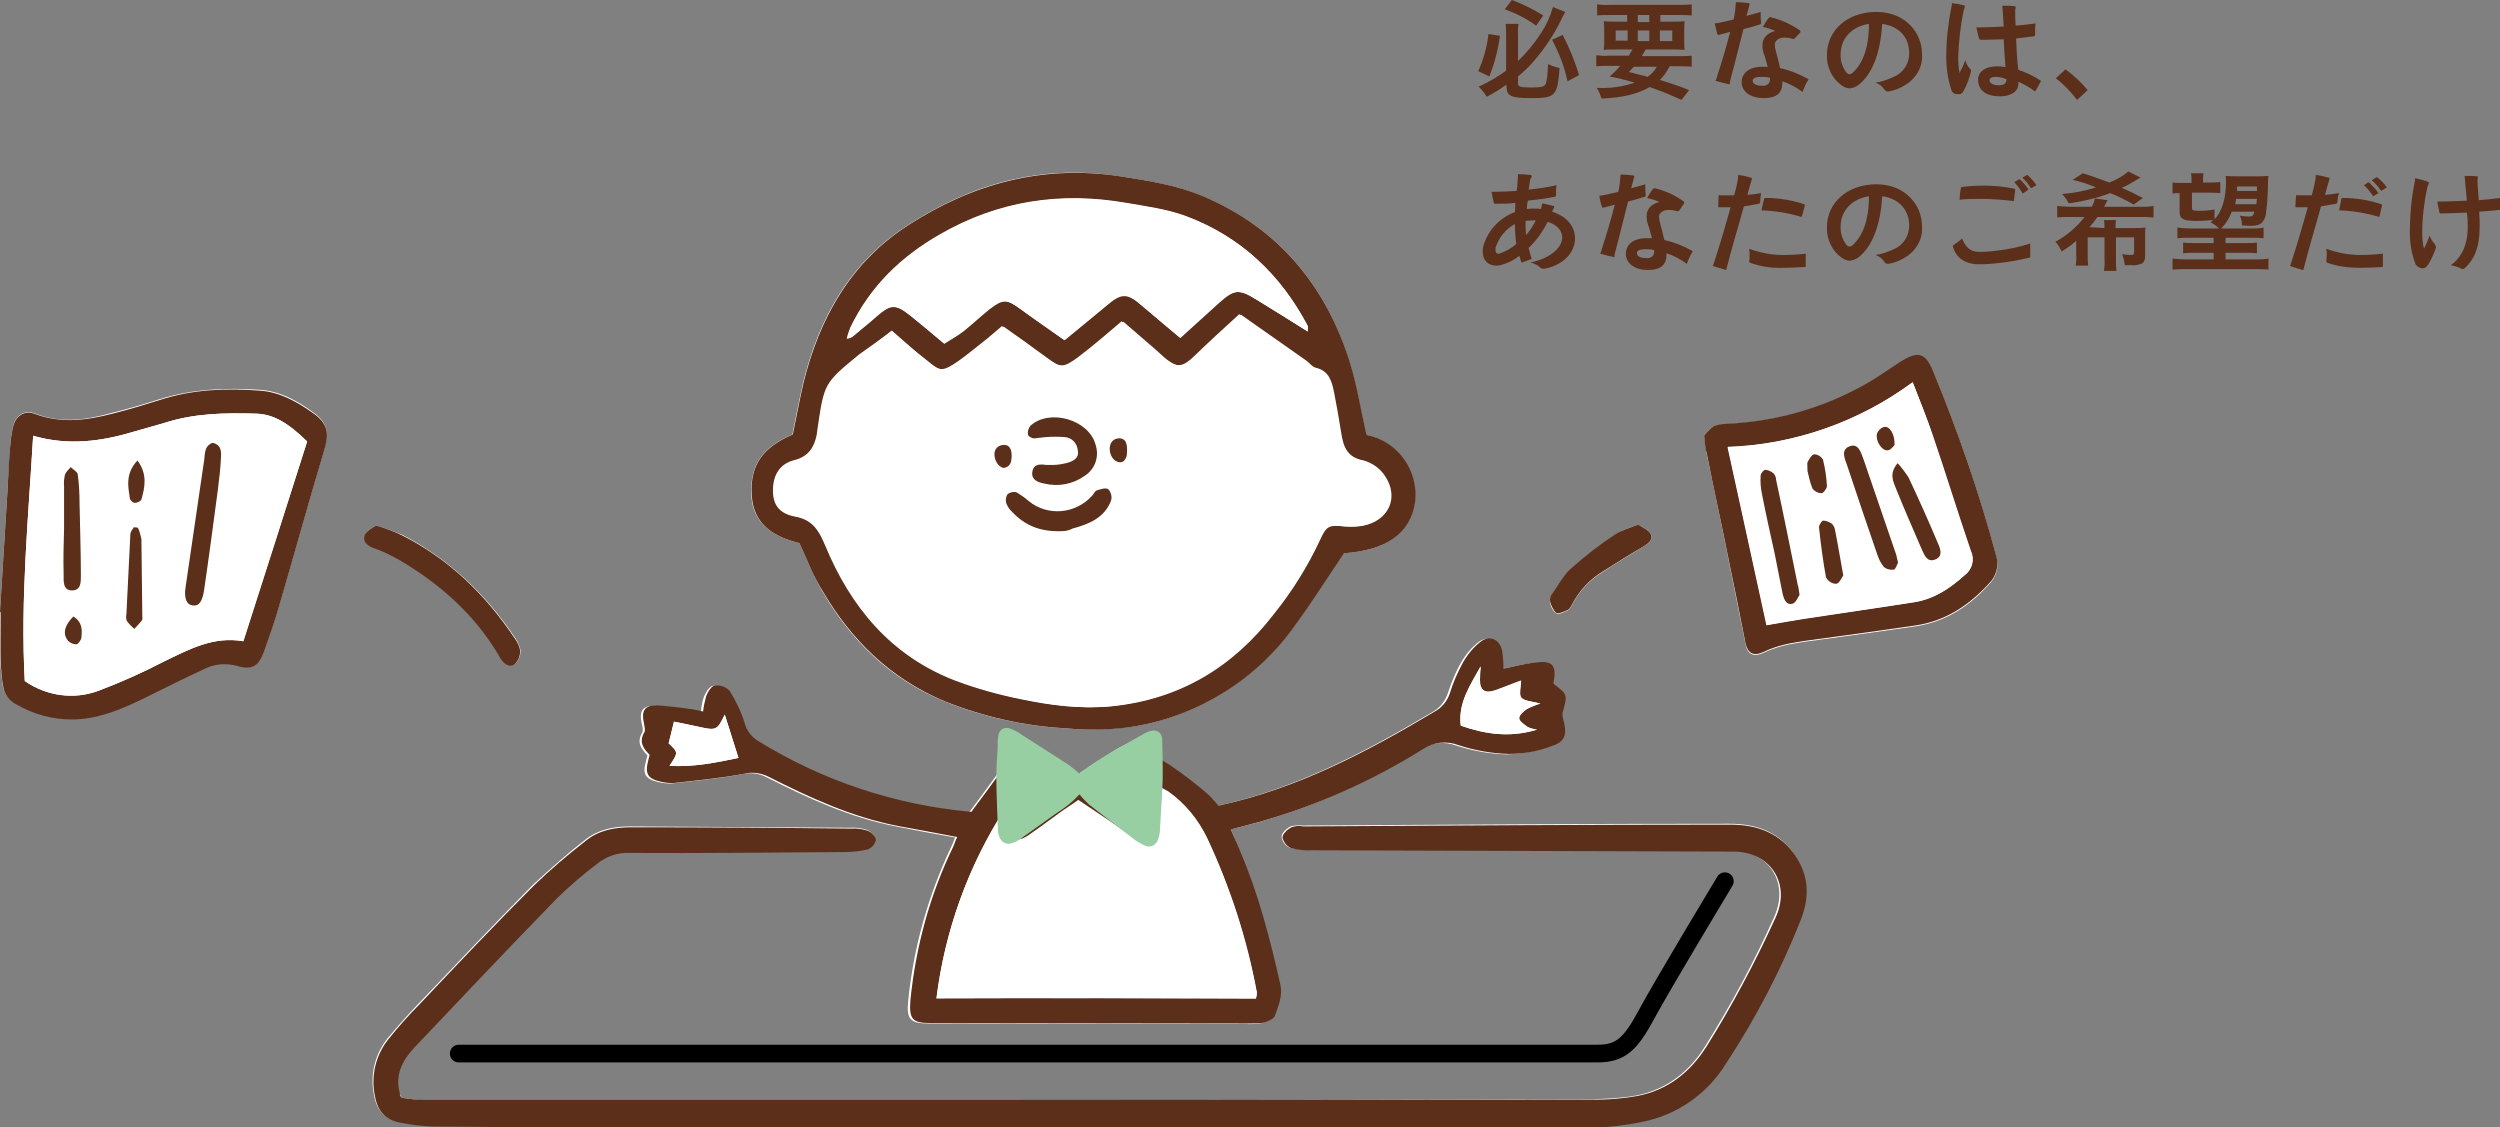 <?xml version="1.0" encoding="utf-8"?>
<!-- Generator: Adobe Illustrator 24.1.0, SVG Export Plug-In . SVG Version: 6.00 Build 0)  -->
<svg version="1.1" id="レイヤー_1" xmlns="http://www.w3.org/2000/svg" xmlns:xlink="http://www.w3.org/1999/xlink" x="0px"
	 y="0px" viewBox="0 0 565.7 255.1" style="enable-background:new 0 0 565.7 255.1;" xml:space="preserve">
<rect x="0" y="0" width="565.7" height="255.1" fill="#808080" stroke="none"/>
<style type="text/css">
	.st0{fill:#5B2F1A;}
	.st1{fill:#FFFFFF;}
	.st2{fill:none;stroke:#000000;stroke-width:4;stroke-linecap:round;stroke-linejoin:round;}
	.st3{fill:#97cea2;stroke:#97cea2;stroke-width:2;stroke-miterlimit:10;}
</style>
<g id="Layer_2">
	<g id="design">
		<path class="st0" d="M339.4,8.1c-0.4,3.1-1.2,6.2-2.4,9.2l-2.5-1.2c1.2-2.7,2-5.5,2.3-8.4L339.4,8.1z M340.8,19.2
			c-1.4,1-2.8,1.9-4.4,2.7c-0.5-0.9-1.1-1.6-1.8-2.3c2.2-1,4.3-2.2,6.2-3.6V7.9c0-0.8,0-1.6-0.1-2.5h2.9c-0.1,0.8-0.2,1.6-0.1,2.4v6
			c2-1.9,3.7-4,5.2-6.3c1.2-1.8,2.1-3.8,2.7-5.9l2.8,1.1c-0.3,0.5-0.3,0.5-1,1.9c-1.6,3.3-3.7,6.4-6.1,9.2c-1.1,1.3-2.3,2.4-3.6,3.5
			v1.7c0,0.6,0.6,0.8,2.9,0.8s3-0.2,3.3-0.7s0.5-2.1,0.6-4.6c0.8,0.4,1.7,0.7,2.6,0.9c-0.5,6.4-0.9,6.8-6.6,6.8
			c-4.4,0-5.4-0.5-5.4-2.6L340.8,19.2z M342.1,0c2.5,0.9,4.8,2.1,7.1,3.5l-1.6,2.3c-2.2-1.6-4.6-2.8-7.1-3.7L342.1,0z M353.6,7.9
			c1.5,2.9,2.8,6,3.7,9.1l-2.6,1.4c-0.7-3.3-1.9-6.4-3.5-9.4L353.6,7.9z"/>
		<path class="st0" d="M368.5,12.7c0.3-0.5,0.6-1,0.9-1.5h-3.7c-1.3,0-2.1,0-2.8,0.1C363,10.5,363,9.8,363,9V7.3
			c0-0.8,0-1.6-0.1-2.5c0.9,0.1,1.8,0.1,2.7,0.1h2.6V3.4h-4c-1.1,0-2,0-2.8,0.1V1c1,0.1,2,0.2,3,0.1h15.4c1,0,2,0,3-0.1v2.5
			c-0.8-0.1-1.6-0.1-2.8-0.1h-4.3v1.5h2.8c0.9,0,1.8,0,2.7-0.1c-0.1,0.8-0.1,1.6-0.1,2.5v1.6c0,1.2,0,1.8,0.1,2.4
			c-0.9-0.1-1.8-0.1-2.7-0.1h-6.1c-0.5,0.9-0.6,1-0.9,1.5h8.5c0.9,0,1.9,0,2.8-0.1v2.5C382,15,381.2,15,380,15h-2.2
			c-0.6,1.2-1.3,2.2-2.2,3.1c2.3,0.7,4.5,1.4,6.6,2.3l-1.7,2.2l-1.4-0.6c-1.9-0.9-3.8-1.6-5.8-2.3c-2.8,1.6-6.1,2.4-10.9,2.6
			c-0.3-0.9-0.6-1.7-1.1-2.4h0.5c2.8,0.1,5.5-0.3,8.1-1.2c-2.8-0.8-3.2-0.9-5.7-1.4c0.9-0.7,1.7-1.5,2.4-2.4h-2.6
			c-1.2,0-2,0-2.8,0.1v-2.5c0.9,0.1,1.9,0.2,2.8,0.1H368.5z M365.6,6.9v2.3h2.7V6.9L365.6,6.9z M369.8,15c-0.4,0.4-0.8,0.9-1.2,1.3
			c0.9,0.2,0.9,0.2,2.7,0.7c0.5,0.1,1,0.2,1.5,0.4c0.9-0.6,1.6-1.4,2.1-2.3H369.8z M370.6,5h2.6V3.4h-2.6V5z M370.6,9.3h2.6V6.9
			h-2.6V9.3z M375.6,9.3h2.8V6.9h-2.8V9.3z"/>
		<path class="st0" d="M395.2,3.6c1.1-0.3,2.2-0.6,3.2-0.9v0.4c0,0.6,0,1.4,0.1,2.1l0,0c0,0.2-0.1,0.3-0.2,0.3
			c-1.2,0.4-2.6,0.8-3.8,1.1c-1,3.8-1.9,7.7-2.9,11.3c-0.1,0.4-0.2,0.8-0.2,1.2c-1-0.2-2.1-0.5-3.2-0.8c0.2-0.4,0.3-0.8,0.4-1.2
			c1.1-3.3,2.1-6.8,2.9-9.9c-1,0.3-1.8,0.5-2.6,0.7h-0.1c-0.1,0-0.2-0.1-0.2-0.2c-0.2-0.8-0.4-1.6-0.6-2.4c0.3,0,0.5-0.1,0.8-0.1
			c1.1-0.2,2.2-0.5,3.5-0.8c0.3-1.3,0.4-2.6,0.5-3.9c1.1,0,1.9,0.1,2.9,0.2c0.1,0,0.2,0.1,0.2,0.2c0,0,0,0.1,0,0.1L395.2,3.6z
			 M406.2,8.6c-0.1,0.1-0.2,0.2-0.3,0.2c-0.1,0-0.1,0-0.2,0c-0.6-0.2-1.3-0.3-2-0.3c-1.3,0-2.1,0.8-2.1,1.6c0,0.4,0.1,0.9,0.2,1.3
			c0.3,1.2,0.7,2.6,1,4c2.2,0.5,4.2,1.3,6.2,2.4c0.1,0.1,0.2,0.1,0.2,0.2c0,0.1,0,0.1-0.1,0.2c-0.5,0.8-0.9,1.7-1.2,2.6
			c-1.4-1-3-1.9-4.6-2.4v0.3c0,2.4-1.3,3.5-4.2,3.5s-5-1.4-5-3.6c0-1.9,1.5-3.5,4.7-3.5c0.5,0,0.9,0,1.2,0.1
			c-0.3-1.1-0.6-2.4-0.9-3.1c-0.2-0.6-0.3-1.2-0.3-1.9c0-1.5,1-2.7,2.9-3.2c-0.9-0.4-1.8-0.7-2.8-0.9c0.3-0.5,0.8-1.4,1.3-2
			c0.1-0.1,0.2-0.2,0.3-0.2c0.1,0,0.1,0,0.2,0c2.4,0.6,4.6,1.6,6.6,3c0.1,0,0.1,0.1,0.1,0.2c0,0.1,0,0.1,0,0.2L406.2,8.6z
			 M398.5,17.4c-1.5,0-1.9,0.4-1.9,0.9c0,0.7,0.9,1.1,2.1,1.1c0.6,0.1,1.1-0.1,1.5-0.5c0.2-0.3,0.3-0.6,0.3-0.9c0-0.1,0-0.3,0-0.4
			C399.8,17.4,399.1,17.4,398.5,17.4L398.5,17.4z"/>
		<path class="st0" d="M431,19.3c-1.1,0.7-2.4,1.2-3.7,1.4c-0.1,0-0.2,0-0.2,0c-0.2,0-0.4-0.1-0.6-0.3c-0.5-0.8-1.2-1.4-2.1-1.7
			c1.4-0.2,2.8-0.7,4.1-1.3c2.2-0.9,3.6-3.1,3.5-5.5c0-3.1-1.9-5.9-6.1-6.5c-0.4,7.1-2.5,11.5-5.2,13.7c-0.6,0.5-1.3,0.8-2.1,0.9
			c-0.7,0-1.3-0.3-1.9-0.7c-2.2-1.6-3.4-4.2-3.3-6.9c0-5.5,4.6-9.7,11.2-9.7s10.3,4.8,10.3,9.4C435.2,15,433.6,17.8,431,19.3z
			 M416.5,12.2c-0.1,1.5,0.4,3,1.3,4.2c0.2,0.2,0.4,0.4,0.7,0.4c0.3,0,0.6-0.2,0.8-0.4c2.1-2,3.6-5.3,3.6-11
			C418.6,6.1,416.5,9.1,416.5,12.2L416.5,12.2z"/>
		<path class="st0" d="M444.2,20.8c-0.3,0.4-0.7,0.6-1.2,0.5h-0.3c-0.5,0-0.9-0.4-1.1-0.8c-0.8-2.4-1.2-5-1.2-7.6
			c0-3.7,0.4-7.4,1.1-11c0.1-0.4,0.2-0.8,0.2-1.2c0.9,0.1,1.8,0.3,2.7,0.5c0.1,0,0.2,0.1,0.2,0.2c0,0,0,0.1,0,0.1
			c-0.1,0.3-0.2,0.7-0.3,1c-0.7,3.5-1.1,7-1.2,10.6c0,1.1,0.1,2.3,0.3,3.4c0.5-0.9,1-1.9,1.3-2.9c0.2,0.8,0.6,1.5,1.2,2.1
			c0.1,0.1,0.1,0.2,0.1,0.3c0,0.1,0,0.2,0,0.2C445.6,17.8,445,19.4,444.2,20.8z M447.2,6.2h0.8c1.7,0,3.5-0.1,5.4-0.2
			c-0.1-1.7-0.2-3.3-0.3-4.7h0.7c0.7,0,1.4,0,2.1,0.1c0.1,0,0.2,0.1,0.2,0.2c0,0.1,0,0.1,0,0.2c-0.1,0.2-0.1,0.4-0.1,0.6v0.1
			c0,1,0,2.2,0.1,3.3c1.5-0.1,3-0.3,4.5-0.5c-0.1,0.6-0.1,1.2-0.1,1.8v0.8c0,0.2-0.1,0.2-0.2,0.3c-1.2,0.2-2.6,0.3-4.1,0.5
			c0.1,2.4,0.2,4.8,0.5,7.1c1.8,0.6,3.5,1.4,5,2.4c0.1,0,0.1,0.1,0.1,0.1c0,0.1,0,0.1,0,0.1c-0.4,0.8-0.8,1.5-1.3,2.3
			c-1.2-0.9-2.4-1.6-3.8-2.2v0.2c0.1,0.9-0.3,1.8-1.1,2.3c-0.9,0.6-1.9,0.8-3,0.8c-3,0-5-1.2-5-3.8c0-1.8,1.7-3,4.4-3
			c0.6,0,1.2,0.1,1.8,0.2c-0.2-2.3-0.3-4.2-0.4-6.3C451.8,8.9,450.4,9,449,9h-0.8c-0.2,0-0.3-0.1-0.4-0.3c0,0,0,0,0,0L447.2,6.2z
			 M451.6,17.4c-1,0-1.4,0.3-1.4,0.8c0,0.7,1,1.1,2.1,1.1c1,0,1.7-0.3,1.7-1.3v-0.1C453.2,17.6,452.5,17.4,451.6,17.4z"/>
		<path class="st0" d="M467.4,15.7c1.9,1.4,3.5,2.9,5,4.7l-2.4,2.2c-1.4-1.8-3-3.5-4.8-4.9L467.4,15.7z"/>
		<path class="st0" d="M344.4,59.4L344.4,59.4c-0.1,0-0.2-0.1-0.2-0.2c-0.1-0.3-0.3-1-0.4-1.3c-1.3,1-2.7,1.7-4.3,2.1
			c-0.3,0.1-0.7,0.1-1,0.1c-0.8,0-1.6-0.3-2.1-0.8c-0.6-0.6-0.9-1.4-0.9-2.3c0-0.6,0.1-1.2,0.3-1.8c1.1-3.3,3.7-6,7-7.2
			c0-0.7,0.1-1.3,0.1-2.1c-1.4,0.2-2.7,0.2-4.1,0.2h-0.5c-0.2,0-0.3,0-0.3-0.3c-0.2-0.8-0.3-1.5-0.5-2.4h0.5c1.8,0,3.7-0.1,5.2-0.2
			c0.1-0.8,0.2-1.5,0.2-2.1s0.1-1.1,0.1-1.7c0.9,0,1.9,0.1,2.8,0.2c0.2,0,0.3,0.1,0.3,0.3c0,0.1-0.1,0.2-0.1,0.3
			c-0.2,0.2-0.3,0.5-0.3,0.8c-0.1,0.6-0.2,1.2-0.3,1.9c2.1-0.2,4.2-0.5,6.3-1c-0.1,0.6-0.1,1.2-0.1,1.8c0,0.2,0,0.4,0,0.6v0
			c0,0.1-0.1,0.2-0.2,0.2c-1.9,0.4-4.2,0.7-6.2,0.9c-0.1,0.6-0.2,1.3-0.2,1.9c0.6-0.1,1.2-0.1,1.7-0.1c0.5,0,1,0,1.5,0.1
			c0.1-0.4,0.2-0.8,0.3-1.3c0.8,0.2,1.7,0.4,2.5,0.6c0.1,0,0.2,0.1,0.2,0.2c0,0.1-0.1,0.2-0.1,0.3c-0.1,0.2-0.3,0.5-0.4,0.8
			c3.5,1.1,5.2,3.5,5.2,6c0,3.6-3.1,6.2-6.9,6.9c-0.1,0-0.2,0-0.4,0c-0.2,0-0.4-0.1-0.5-0.2c-0.6-0.6-1.4-1-2.3-1.2
			c4.4-0.9,7.2-3.3,7.2-5.7c0-1.4-1-2.8-3.3-3.5c-1.1,2.2-2.5,4.2-4.3,5.9c0.2,0.8,0.4,1.7,0.7,2.5L344.4,59.4z M342.8,50.7
			c-2.1,1.1-3.7,3.1-4.4,5.4c0,0.2,0,0.3,0,0.5c0,0.5,0.2,0.8,0.6,0.8c0.1,0,0.2,0,0.3,0c1.4-0.5,2.7-1.2,3.8-2.2
			C342.9,53.7,342.8,52.2,342.8,50.7z M346.8,49.9c-0.5,0-1.1,0-1.6,0.1c0,1.1,0,2.2,0.1,3.2c0.9-1,1.6-2.1,2.2-3.3
			C347.3,49.9,347.1,49.8,346.8,49.9L346.8,49.9z"/>
		<path class="st0" d="M369.1,42.6c1.1-0.3,2.2-0.6,3.2-0.9v0.4c0,0.7,0,1.4,0.1,2.1v0c0,0.2-0.1,0.3-0.2,0.3
			c-1.2,0.4-2.6,0.8-3.8,1.1c-1,3.8-1.9,7.7-2.9,11.4c-0.1,0.4-0.2,0.8-0.2,1.2c-1-0.2-2.1-0.5-3.2-0.8c0.2-0.4,0.3-0.8,0.4-1.2
			c1.1-3.3,2.1-6.8,2.9-9.9c-1,0.3-1.8,0.5-2.6,0.7h-0.1c-0.1,0-0.2-0.1-0.2-0.2c-0.3-0.7-0.5-1.7-0.6-2.5c0.3,0,0.5-0.1,0.8-0.1
			c1.1-0.2,2.2-0.5,3.5-0.8c0.3-1.3,0.4-2.6,0.5-3.9c1.1,0,1.9,0.1,2.9,0.2c0.1,0,0.2,0.1,0.2,0.2c0,0,0,0.1,0,0.1L369.1,42.6z
			 M380,47.6c-0.1,0.1-0.2,0.2-0.3,0.2c-0.1,0-0.1,0-0.2,0c-0.6-0.2-1.3-0.3-2-0.3c-1.3,0-2.1,0.8-2.1,1.5c0,0.4,0.1,0.9,0.2,1.3
			c0.3,1.2,0.7,2.6,1,4c2.2,0.5,4.2,1.3,6.2,2.4c0.1,0.1,0.2,0.1,0.2,0.2c0,0.1,0,0.1-0.1,0.2c-0.5,0.8-0.9,1.7-1.2,2.6
			c-1.4-1-3-1.9-4.6-2.4v0.3c0,2.3-1.3,3.5-4.2,3.5s-5-1.4-5-3.7c0-1.9,1.5-3.5,4.7-3.5c0.5,0,0.9,0,1.2,0c-0.3-1.1-0.6-2.4-0.9-3.1
			c-0.2-0.6-0.3-1.2-0.3-1.9c0-1.5,0.9-2.7,2.9-3.2c-0.9-0.4-1.9-0.7-2.8-0.9c0.3-0.5,0.8-1.4,1.3-2c0.1-0.1,0.2-0.2,0.3-0.2
			c0.1,0,0.1,0,0.2,0c2.4,0.6,4.6,1.6,6.5,3c0.1,0,0.1,0.1,0.1,0.2c0,0.1,0,0.1,0,0.2L380,47.6z M372.3,56.4c-1.5,0-1.9,0.4-1.9,0.9
			c0,0.7,0.9,1.1,2.1,1.1c0.6,0.1,1.1-0.1,1.5-0.5c0.2-0.3,0.3-0.6,0.3-0.9c0-0.1,0-0.3,0-0.4C373.7,56.4,373,56.4,372.3,56.4
			L372.3,56.4z"/>
		<path class="st0" d="M398.3,45.7c0,0.2-0.1,0.4-0.3,0.4c-1.1,0.2-2.1,0.4-3.4,0.6c-1.2,4.4-2.8,9.6-4,14.4c-1-0.3-2-0.6-3-0.9
			c1.5-4.5,2.8-9,4-13.3c-0.8,0-1.4,0-2,0h-0.6c-0.2,0-0.2,0-0.2-0.2c0-0.8,0.1-1.7,0.1-2.6c0.2,0.1,0.5,0.1,0.7,0.1h0.8
			c0.6,0,1.3,0,2,0c0.3-1.1,0.6-2.2,0.8-3.4c0.1-0.4,0.1-0.8,0.1-1.2c1,0.1,1.9,0.3,2.9,0.6c0.2,0,0.2,0.1,0.2,0.2
			c0,0.1,0,0.1,0,0.2c-0.4,1.3-0.7,2.3-1,3.5c1.1-0.1,2-0.2,3.1-0.4C398.4,44.3,398.3,45,398.3,45.7z M403.6,60.6h-0.2
			c-2.5,0.1-5-0.3-7.3-1.1c-0.2-0.1-0.3-0.2-0.3-0.4c0.1-0.4,0.1-0.9,0.1-1.3c0-0.5,0-1-0.1-1.5c2.5,0.9,5.1,1.4,7.7,1.4
			c1.7,0,3.4-0.1,5.1-0.3c0,0.5,0,0.9,0,1.4s0,1.1,0,1.6C407,60.5,405.3,60.6,403.6,60.6z M407.7,49.1c-3-0.9-6-1.4-9.1-1.5
			c0.2-0.9,0.3-1.7,0.6-2.6c0-0.2,0.1-0.2,0.3-0.2h0.2c2.9,0,5.8,0.5,8.5,1.4c0.1,0,0.2,0.1,0.2,0.2s0,0.1,0,0.1L407.7,49.1z"/>
		<path class="st0" d="M431,58.3c-1.1,0.7-2.4,1.2-3.7,1.4c-0.1,0-0.2,0-0.2,0c-0.2,0-0.4-0.1-0.6-0.3c-0.5-0.8-1.2-1.4-2.1-1.7
			c1.4-0.2,2.8-0.7,4.1-1.3c2.2-0.9,3.6-3.1,3.5-5.5c0-3-1.9-5.9-6.1-6.5c-0.4,7.1-2.5,11.5-5.2,13.7c-0.6,0.5-1.3,0.8-2.1,0.9
			c-0.7,0-1.3-0.3-1.9-0.7c-2.2-1.6-3.4-4.2-3.3-6.9c0-5.5,4.6-9.7,11.2-9.7s10.3,4.8,10.3,9.4C435.2,54,433.6,56.8,431,58.3z
			 M416.5,51.2c-0.1,1.5,0.4,3,1.3,4.2c0.2,0.2,0.4,0.4,0.7,0.4c0.3,0,0.6-0.2,0.8-0.4c2.1-2,3.6-5.3,3.6-11
			C418.6,45.1,416.5,48.1,416.5,51.2L416.5,51.2z"/>
		<path class="st0" d="M444,54c0.9,2.3,2.2,3,3.9,3c1.4,0,2.7-0.1,4.1-0.3c2.5-0.3,5-0.8,7.4-1.6c0,0.5,0,1,0,1.5s0,1,0,1.5
			c0,0.1,0,0.2-0.2,0.2c-2.2,0.5-4.5,1-6.8,1.2c-1.6,0.2-3.1,0.3-4.7,0.3c-2.9,0-5.1-1.4-5.8-4c0,0,0-0.1,0-0.1
			c0-0.1,0.1-0.2,0.1-0.2L444,54z M455.7,45.5c-2.6-0.3-5.1-0.5-7.7-0.5c-1.5,0-3.1,0-4.6,0.2c0.1-0.9,0.1-1.8,0.3-2.6
			c0-0.2,0.1-0.2,0.3-0.3c1.6-0.2,3.2-0.3,4.8-0.3c2.3,0,4.7,0.2,7,0.7c0.1,0,0.2,0.1,0.2,0.3C455.9,43.7,455.8,44.7,455.7,45.5
			L455.7,45.5z M457.7,43.8c-0.5-0.9-1.2-1.8-1.9-2.6l1-0.6c0.1,0,0.1,0,0.2,0c0.1,0,0.2,0.1,0.2,0.1c0.7,0.7,1.3,1.4,1.8,2.2
			L457.7,43.8z M459.6,42.6c-0.6-0.9-1.2-1.7-2-2.4l0.9-0.5c0.1-0.1,0.2-0.1,0.2-0.1c0.1,0,0.2,0,0.2,0.1c0.7,0.7,1.4,1.4,1.9,2.2
			L459.6,42.6z"/>
		<path class="st0" d="M476.2,51.6c0-0.6,0-1.2-0.1-1.8h2.7c-0.1,0.6-0.1,1.2-0.1,1.8h4.5c0.8,0,1.5,0,2.3-0.1
			c-0.1,0.6-0.1,1.3-0.1,1.9v4.3c0,1.1-0.2,1.7-0.9,2c-0.7,0.2-1.4,0.4-2.1,0.3c-0.5,0-1.1,0-1.6,0c-0.1-0.8-0.3-1.7-0.6-2.5
			c0.6,0.1,1.2,0.2,1.9,0.2c0.6,0,0.8-0.1,0.8-0.6v-3.4h-4.1v5c0,0.9,0,1.7,0.1,2.6h-2.8c0.1-0.9,0.2-1.7,0.1-2.6v-5h-3.8v3.9
			c0,0.8,0,1.7,0.1,2.5h-2.8c0.1-0.8,0.2-1.7,0.1-2.5v-3.1c-1,0.9-2.1,1.7-3.3,2.4c-0.4-0.8-0.8-1.6-1.4-2.2
			c2.6-1.4,4.8-3.3,6.6-5.6h-3.1c-1,0-2.1,0-3.1,0.1v-2.6c1,0.1,2.1,0.2,3.1,0.2h4.7c0.4-0.6,0.6-1.3,0.7-1.9l2.9,0.4
			c-0.1,0.2-0.2,0.4-0.5,0.9c-0.1,0.3-0.1,0.3-0.3,0.6h8.2c1,0,2,0,3-0.2v2.6c-1-0.1-2-0.1-3-0.1h-9.7c-0.6,0.9-1,1.4-1.8,2.3
			L476.2,51.6z M482.8,46.3c-1.7-1-3.5-1.9-5.3-2.6c-3,1.1-6.2,1.9-9.4,2.3c-0.4-0.8-0.9-1.5-1.5-2.1c2.6-0.2,5.2-0.7,7.7-1.5
			c-1.7-0.7-3.5-1.3-5.3-1.7l2.3-1.5c1.6,0.5,2.5,0.8,6,2.1c1.6-0.6,3-1.4,4.3-2.5l2.8,1.4c-0.4,0.2-0.7,0.3-1.1,0.6
			c-0.8,0.5-2.2,1.3-3.2,1.7c1.6,0.7,2.3,1,4.8,2.3L482.8,46.3z"/>
		<path class="st0" d="M501.1,49.6c1.7-1.7,2.6-4.8,2.6-8.4c0-0.4,0-1-0.1-1.4c0.9,0.1,1.8,0.1,2.7,0.1h4.3c0.9,0,1.8,0,2.7-0.1
			c-0.1,0.6-0.1,1.2-0.1,1.8c0,1.9-0.2,5-0.4,6.1c0,1-0.3,1.9-1,2.7c-0.5,0.5-1.3,0.7-2.7,0.7c-0.3,0-0.6,0-1.8-0.1
			c0-0.8-0.1-1.5-0.5-2.2c0.7,0.1,1.3,0.2,2,0.2c0.9,0,1.1-0.2,1.3-1.1h-5.1c-0.5,1.4-1.3,2.7-2.4,3.8h6.9c0.9,0,1.8,0,2.7-0.2v2.4
			c-0.9-0.1-1.8-0.1-2.7-0.1h-5.9V55h4.7c0.8,0,1.6,0,2.4-0.1v2.4c-0.8-0.1-1.6-0.1-2.4-0.1h-4.7v1.5h7c0.9,0,1.8,0,2.7-0.2V61
			c-0.8-0.1-2-0.1-3-0.1h-15.7c-1,0-2,0-3,0.1v-2.5c0.9,0.1,1.8,0.2,2.7,0.2h6.6v-1.5h-4.4c-0.8,0-1.7,0-2.5,0.1v-2.4
			c0.8,0.1,1.6,0.1,2.5,0.1h4.4v-1.2h-5.5c-0.9,0-1.8,0-2.7,0.1v-2.4c0.9,0.1,1.8,0.2,2.7,0.2h6.7c-0.5-0.6-1.2-1-1.9-1.4
			c0.3-0.2,0.4-0.3,0.6-0.5c-1.4,0.1-2.6,0.2-3.6,0.2c-3.1,0-4-0.4-4-2v-4.3c-0.5,0-1.1,0-1.6,0.1v-2.5c0.8,0.1,1.5,0.1,2.3,0.1h2
			V41c0-0.6,0-1.2-0.1-1.8h2.8c-0.1,0.6-0.1,1.2-0.1,1.7v0.4h1.6c0.8,0,1.5,0,2.3-0.1v2.5c-0.8-0.1-1.5-0.1-2.3-0.1H496V47
			c0,0.6,0.2,0.7,1.8,0.7c1.1,0,2.2-0.1,3.3-0.3L501.1,49.6z M506,45c-0.1,0.5-0.1,0.7-0.2,1.2h4.8c0-0.5,0-0.5,0.1-1.2H506z
			 M510.7,42.2h-4.5c0,0.5,0,0.7,0,1h4.5L510.7,42.2z"/>
		<path class="st0" d="M528.9,45.7c0,0.2-0.1,0.4-0.3,0.4c-1.1,0.2-2.2,0.4-3.4,0.6c-1.2,4.4-2.8,9.6-4,14.4c-1-0.2-2-0.6-3-0.9
			c1.5-4.5,2.8-9,4-13.3c-0.8,0-1.4,0-2,0h-0.6c-0.2,0-0.2,0-0.2-0.2c0-0.8,0.1-1.7,0.2-2.6c0.2,0.1,0.5,0.1,0.7,0.1h0.8
			c0.7,0,1.3,0,2,0c0.3-1.1,0.6-2.2,0.8-3.4c0.1-0.4,0.1-0.8,0.1-1.2c1,0.1,1.9,0.3,2.9,0.6c0.2,0,0.2,0.1,0.2,0.2
			c0,0.1,0,0.1,0,0.2c-0.4,1.3-0.7,2.3-1,3.5c1.1-0.1,2-0.2,3.2-0.4C529,44.3,529,45,528.9,45.7z M534.3,60.6H534
			c-2.5,0-4.9-0.3-7.3-1.1c-0.2-0.1-0.3-0.2-0.3-0.4c0-0.4,0.1-0.9,0.1-1.3c0-0.5,0-1-0.1-1.5c2.5,0.9,5.1,1.4,7.7,1.4
			c1.7,0,3.4-0.1,5.1-0.3c0,0.5,0,0.9,0,1.4s0,1.1,0,1.6C537.6,60.5,535.9,60.6,534.3,60.6z M538.4,49.1c-3-0.9-6-1.4-9.1-1.5
			c0.2-0.9,0.3-1.7,0.5-2.6c0-0.2,0.1-0.2,0.3-0.2h0.2c2.9,0,5.8,0.5,8.5,1.4c0.1,0,0.2,0.1,0.2,0.2c0,0,0,0.1,0,0.1L538.4,49.1z
			 M537,44.4c-0.6-0.9-1.3-1.8-2.1-2.5l0.9-0.6c0.1,0,0.1,0,0.2,0c0.1,0,0.2,0,0.2,0.1c0.7,0.7,1.4,1.4,2,2.3L537,44.4z M538.8,43.2
			c-0.6-0.9-1.3-1.7-2.1-2.4l0.9-0.6c0.1-0.1,0.1-0.1,0.2-0.1c0.1,0,0.2,0,0.2,0.1c0.8,0.6,1.5,1.4,2.1,2.2L538.8,43.2z"/>
		<path class="st0" d="M549.5,59.8c-0.5,0.7-0.8,0.9-1.2,0.9c-0.1,0-0.2,0-0.3,0c-0.6-0.1-1.1-0.4-1.4-0.9c-0.9-2.3-1.3-4.7-1.3-7.2
			c0-3.6,0.3-7.3,1-10.9c0.1-0.5,0.2-0.9,0.2-1.4c0.8,0.2,2,0.5,2.8,0.8c0.2,0.1,0.3,0.2,0.3,0.2c0,0.1,0,0.1,0,0.2
			c-0.2,0.4-0.3,0.7-0.4,1.1c-0.7,3.3-1.1,6.8-1.1,10.2c0,1.2,0.1,2.3,0.4,3.5c0.5-1,0.9-2,1.3-3c0.2,0.7,0.6,1.3,1.1,1.9
			c0.1,0.2,0.2,0.3,0.3,0.6c0,0.1,0,0.2,0,0.3C550.8,57.3,550.2,58.6,549.5,59.8z M551.5,45.6c0.3,0,0.6,0,0.8,0
			c1.9,0,3.8-0.1,5.9-0.2c-0.2-1.8-0.3-3.8-0.5-5.6c0.8,0,2,0,2.8,0.1c0.1,0,0.2,0,0.2,0.2l0,0c0,0.2-0.1,0.4-0.1,0.6
			c0,1.2,0.2,2.9,0.3,4.6c1.5-0.1,3.2-0.3,4.8-0.5c0,0.6,0,1.2,0,1.7c0,0.3,0,0.7,0,1c-1.2,0.1-3.1,0.3-4.7,0.4
			c0.1,1.5,0.1,2.6,0.1,3.4c0,4.8-1.3,7.5-3.4,9.4c-0.1,0.1-0.3,0.2-0.4,0.2c-0.1,0-0.2,0-0.3-0.1c-0.8-0.4-1.6-0.6-2.4-0.8
			c2.4-1.8,3.8-4.5,3.8-8.7c0-0.8,0-2.1-0.2-3.2c-2,0.1-4.1,0.2-5.9,0.2h-0.1c-0.1,0-0.2-0.1-0.2-0.2L551.5,45.6z"/>
		<path class="st1" d="M90.9,248.4c-0.2-0.4-0.4-0.7-0.6-1.1c-1.2-4.2,0.5-7.6,3.3-10.5c10.8-11.3,21.5-22.6,32.3-33.8
			c2.9-2.8,5.9-5.4,9.1-7.8c2-1.6,4.5-2.5,7.1-2.4c16.2,0.1,32.5-0.1,48.7-0.2c1.8,0,3.6-0.2,5.4-0.6c0.9-0.3,1.6-1.1,1.8-2.1
			c0-0.7-1-1.8-1.8-2.1c-1.2-0.4-2.5-0.6-3.8-0.5c-16.6-0.1-33.3-0.2-49.9-0.3c-3.7,0-7.2,0.7-10.2,3.1c-4.1,3.2-7.9,6.6-11.7,10.1
			c-8.8,8.9-17.4,18-26,27c-2.3,2.4-4.5,4.9-6.7,7.5c-3.1,3.7-4.3,8.7-3.2,13.4c0.6,3.2,2.4,5.1,5.5,5.7c2.4,0.5,4.8,0.8,7.3,0.9
			c10.9,0.2,21.9,0.2,32.9,0.2c76.7,0,153.4,0,230.1,0c3.6-0.1,7.2-0.5,10.7-1.2c8-1.5,14.9-6.3,19.2-13.3
			c6.7-10.3,12.4-21.2,16.9-32.5c1.9-4.8,1.8-9.5-1-14.1c-3.5-5.6-8.9-7.4-14.9-7.4c-32.2,0-64.5,0.2-96.7,0.4
			c-0.9-0.1-1.8,0-2.7,0.2c-0.9,0.5-2,1.5-2,2.3c0.1,1.1,0.8,2,1.8,2.5c1.5,0.4,3,0.5,4.6,0.4c31.8,0.1,63.7,0.2,95.5,0.3
			c8.4,0,13,7.2,9.6,14.9c-4.5,10.1-9.8,20-15.7,29.4c-3.6,5.8-8.8,9.8-15.6,11.1c-3.4,0.6-6.9,0.8-10.4,0.8
			C272.1,249,184.2,249,96.2,249C94.4,248.9,92.7,248.7,90.9,248.4z"/>
		<path class="st1" d="M180.9,122.9c1.8,3.9,3.2,7.4,5,10.6c6.6,11.4,15.4,20.1,27.8,25.2c8.7,3.5,18,5.6,27.4,6.1
			c5.1,0.5,10.3,0.3,15.4-0.4c14.8-2.5,28-10.8,36.6-23.1c3.8-5.2,7.2-10.6,10.9-16.1c9.7-0.7,15-4.4,16.1-11.5
			c0.9-7.2-3.9-13.8-11-15.3c-1.3-5.7-2.1-11-3.7-16.2c-5.3-17.6-16.1-30.6-33.3-37.8c-6-2.5-12.3-3.5-18.7-4.5
			c-17.6-2.8-33.5,1.6-48.2,11.2c-12.9,8.4-19.9,20.9-23.5,35.6c-0.9,3.9-1.6,7.8-2.4,11.6c-6.9,3-9.6,7-9.3,13.7
			C170.4,118.9,175.3,121.5,180.9,122.9z"/>
		<path class="st1" d="M278.5,187.7c2.2-0.6,4.2-1.1,6.1-1.6c13-3.7,25.5-9.3,36.9-16.5c2.3-1.6,5.3-1.9,8-0.9
			c3.7,1.2,7.5,1.9,11.4,2c3.3-0.1,6.6-0.7,9.8-1.8c3-1,3.5-2.6,2.6-5.8c-0.2-0.6-0.3-1.2-0.2-1.8c1.2-4,1.2-4-2.1-6.5
			c0.7-4.2-0.1-5.3-4.2-4.8c-2.3,0.3-4.6,0.9-7.1,1.4c0-1.4-0.1-2.7-0.3-4.1c-0.6-2.6-2.9-3.6-5-1.9c-1.6,1.3-2.9,2.9-3.9,4.7
			c-1.2,2.1-2.1,4.4-2.9,6.8c-0.6,1.8-1.9,3.4-3.6,4.3c-15.3,9.1-31,17.4-48.8,21.2c-0.7-1-1.6-1.9-2.5-2.7
			c-2.7-2.3-5.6-4.5-8.5-6.5c-1.5-1-2.9-1.6-3.5-3.6c-0.6-2.4-2.2-2.9-4.6-1.8c-1.8,0.8-3.5,1.7-5.1,2.8c-2.4,1.5-4.7,3.1-7.1,4.6
			c-3.2-1.7-6.1-3.3-9.1-4.8c-1.2-0.7-2.5-1.2-3.9-1.6c-2.4-0.6-3.5,0.4-4,2.9c0,0.9-0.2,1.8-0.6,2.6c-2.3,3.2-4.7,6.4-7,9.5
			c-17.1-1.5-33.6-7-48.2-16c-1.5-0.9-2.6-2.4-3.1-4.1c-0.8-2.6-2-5-3.4-7.3c-0.8-0.9-2.1-1.4-3.3-1.2c-0.8,0.1-1.6,1.5-2,2.4
			c-0.4,1.1-0.6,2.3-0.7,3.5c-0.9-0.2-1.7-0.4-2.4-0.5c-2.7-0.4-5.4-0.7-8.1-0.9c-2.8,0-3.5,1.3-2.9,4c0.2,0.7,0.4,1.6,0.1,2.1
			c-1.3,2.2-0.2,3.7,1.2,5.1c-0.1,0.4-0.2,0.8-0.3,1.2c-0.9,3.1-0.2,4.2,2.9,4.9c0.9,0.2,1.8,0.3,2.7,0.3c5.4-0.6,10.8-1.1,16-2.1
			c1.9-0.5,4-0.2,5.7,0.7c9.3,4.7,18.8,9.1,29.2,11.1c4.4,0.9,8.8,1.7,13.4,2.5c-0.3,0.9-0.6,1.6-0.9,2.2c-5.2,11-8.5,22.7-9.7,34.8
			c-0.4,4.1,0.4,5.1,4.6,5.1l71.6,0.1c1.3,0.1,2.6,0,3.9-0.2c0.9-0.2,2.2-0.8,2.4-1.6c0.8-2.2,1.8-4.4,1.2-7.1
			c-2.3-10.2-4.9-20.3-9-29.9C280,191.1,279.3,189.5,278.5,187.7z"/>
		<path class="st1" d="M0,138.4h0.1c0,4,0,8,0,12c0.1,1.5,0.3,3.1,0.5,4.6c0.2,1.8,1.4,3.4,3.1,4.2c3.8,2.2,8.1,3.4,12.5,3.4
			c5.8,0,10.8-2,15.8-4.5c4.7-2.3,9.5-4.7,14.2-6.9c2.3-1.2,5-1.4,7.5-0.7c3.4,1,4.9,0.1,6.1-3.4s2.4-6.8,3.4-10.3
			c3.4-11.6,6.6-23.3,10.1-34.9c1.1-3.6,1.1-6-2.3-8.5c-3.8-2.8-7.7-4.9-12.2-5.2c-7.6-0.5-15.2-0.2-22.6,2.1
			c-3.5,1.1-7.1,2.2-10.8,3.1C19.7,95,13.9,95.9,8,93.6c-2.5-1-4.5,0.4-5.1,3.1c-0.3,1.4-0.5,2.8-0.6,4.2c-0.2,3.3-0.4,6.7-0.6,10
			C1.1,120.2,0.6,129.3,0,138.4z"/>
		<path class="st1" d="M385.6,98.6c0.3,1.9,0.4,3,0.6,4.2c1.7,8.1,3.4,16.1,5,24.2c1.3,6.3,2.5,12.6,3.8,18.9
			c0.4,2.1,1.8,2.9,4.1,1.8c3.9-1.9,8.1-2.3,12.3-2.9c7.4-1,14.8-2,22.2-3.1c6.6-1,12-4.5,16.4-9.4c1.7-1.6,2.4-4,1.7-6.3
			c-3.8-14.2-8.5-28.1-14.2-41.6c-1.8-4.5-3.5-4.8-7.7-2.2c-2.6,1.7-5.1,3.5-7.8,5c-9.6,5.3-20.3,8.3-31.3,8.8c-1,0-2.1,0.2-3,0.6
			C386.9,97.1,386.2,97.8,385.6,98.6z"/>
		<path class="st1" d="M85.1,118.9c-0.8,0.6-1.9,1-2.4,1.9c-0.7,1.4,0.3,2.4,1.6,3c2.1,0.9,4.2,1.9,6.3,2.9
			c9,5.4,16.8,12.2,22.3,21.4c0.2,0.5,0.5,0.9,0.8,1.3c0.8,0.9,2,1.6,3,0.7c0.7-0.8,1.1-1.8,1.1-2.9c-0.2-1-0.6-2-1.2-2.8
			c-6.6-9.9-15-17.9-25.6-23.4C89,120.2,87.1,119.5,85.1,118.9z"/>
		<path class="st1" d="M370.7,118.7c-2,0.8-3.8,1.3-5.2,2.3c-3.5,2.4-6.8,5-10,7.7c-1.7,1.5-2.8,3.6-4.1,5.5
			c-0.4,0.5-0.7,1.1-0.7,1.8c0.1,1.1,0.6,2.1,1.4,2.8c0.5,0.4,1.8-0.3,2.7-0.7c0.4-0.2,0.7-0.8,0.9-1.2c1.6-3.1,4-5.7,7-7.5
			c3-2,6.1-3.8,9.1-5.7c1.2-0.7,2.4-1.5,1.7-2.9C373,119.9,371.7,119.4,370.7,118.7z"/>
		<path class="st0" d="M90.9,248.4c1.8,0.3,3.6,0.5,5.4,0.5c87.9,0,175.9,0,263.8-0.1c3.5,0.1,7-0.2,10.4-0.8
			c6.8-1.3,11.9-5.3,15.6-11.1c5.9-9.4,11.1-19.2,15.7-29.3c3.5-7.7-1.2-14.9-9.6-14.9c-31.8-0.1-63.7-0.2-95.5-0.3
			c-1.6,0.1-3.1-0.1-4.6-0.5c-1-0.5-1.7-1.4-1.9-2.4c0-0.8,1.1-1.8,2-2.3c0.9-0.3,1.8-0.4,2.7-0.2c32.2-0.2,64.5-0.4,96.7-0.4
			c6,0,11.4,1.9,14.9,7.4c2.9,4.6,2.9,9.2,1,14.1c-4.5,11.4-10.2,22.3-16.9,32.5c-4.2,6.9-11.2,11.8-19.2,13.3
			c-3.5,0.7-7.1,1.2-10.7,1.2c-76.7,0-153.4,0-230.1,0c-11,0-21.9-0.1-32.9-0.2c-2.4-0.1-4.9-0.4-7.3-0.9c-3.1-0.6-4.9-2.5-5.5-5.7
			c-1.1-4.7,0.1-9.7,3.2-13.4c2.1-2.6,4.3-5.1,6.7-7.5c8.6-9.1,17.2-18.2,26-27c3.7-3.6,7.6-6.9,11.7-10.1c2.9-2.4,6.5-3.1,10.2-3.1
			c16.6,0,33.3,0.1,49.9,0.3c1.3-0.1,2.6,0.1,3.8,0.5c0.8,0.3,1.8,1.4,1.8,2.1c-0.2,0.9-0.9,1.7-1.8,2.1c-1.8,0.4-3.5,0.6-5.4,0.6
			c-16.2,0.1-32.5,0.3-48.7,0.2c-2.6-0.1-5.1,0.8-7.1,2.4c-3.2,2.4-6.2,5-9.1,7.8c-10.9,11.2-21.6,22.5-32.3,33.8
			c-2.8,3-4.5,6.3-3.3,10.5C90.4,247.7,90.6,248.1,90.9,248.4z"/>
		<path class="st0" d="M180.9,122.9c-5.6-1.4-10.4-4-10.8-10.9c-0.4-6.7,2.4-10.7,9.3-13.7c0.8-3.8,1.5-7.7,2.4-11.6
			c3.6-14.6,10.6-27.2,23.5-35.6c14.6-9.5,30.6-13.9,48.2-11.2c6.4,1,12.8,2,18.7,4.5c17.1,7.2,27.9,20.3,33.3,37.8
			c1.6,5.2,2.4,10.5,3.7,16.2c7.1,1.4,11.9,8.1,11,15.3c-1.1,7.1-6.5,10.8-16.1,11.5c-3.7,5.5-7.1,10.9-10.9,16.1
			c-8.6,12.3-21.8,20.6-36.6,23.1c-5.1,0.8-10.3,0.9-15.4,0.4c-9.4-0.5-18.6-2.6-27.4-6.1c-12.4-5.2-21.2-13.9-27.8-25.2
			C184,130.3,182.7,126.8,180.9,122.9z M201.8,74.9c-2.4,1.8-4.8,3.5-6.9,5.3c-7.9,6.5-7.9,6.5-9.4,16.7c-0.1,0.5-0.1,1-0.2,1.5
			c-0.5,2.9-1.8,4.9-5,5.7c-3.4,0.9-4.9,3.3-4.9,6.9c0,3.1,1.3,5.2,5,5.9c3.9,0.8,5.4,3.2,6.8,6.5c5.8,14,14.8,25.1,29.4,30.6
			c4.8,1.8,9.8,3.2,14.8,4.2c6.7,1.4,13.5,2.3,20.4,1.6c15.2-1.6,27.2-8.8,36.5-20.9c4.1-5.1,7.6-10.7,10.4-16.7
			c1.5-3.3,2-3.4,5.7-3.1c1.3,0.1,2.6,0.1,3.9-0.1c5.9-1.1,8.4-6.4,5.1-11.3c-1.1-1.7-2.8-2.9-4.8-3.5c-3.8-0.7-4.6-3.1-5.1-6.2
			s-1-6.1-1.6-9.1c-0.5-2.5-1.1-5-4.2-5.7c-0.8-0.2-1.4-1.1-2.1-1.6l-14.8-10.4c-3.5,3.3-7,6.4-10.3,9.6c-2.4,2.3-3.7,2.6-6.4,0.6
			c-0.9-0.7-1.7-1.5-2.6-2.3l-7.3-6.3c-3.3,2.8-6.4,5.5-9.7,8c-3.6,2.7-4.3,2.6-7.8,0c-3.1-2.3-6.2-4.5-9.6-6.9
			c-1.2,1-2.2,1.9-3.3,2.8c-2.2,1.8-4.4,3.7-6.7,5.2c-3.5,2.4-4.2,2.3-7.4-0.4C206.8,79.3,204.4,77.1,201.8,74.9L201.8,74.9z
			 M295.9,75c0-0.7,0.1-1,0-1.2c-6.1-11.6-15.2-20.2-27.5-24.8c-4.3-1.6-9-2.2-13.5-3c-14.9-2.6-28.9-0.5-42.1,7.1
			c-8.9,5.1-15.9,11.8-20.3,21.1c-0.3,0.8-0.6,1.7-0.8,2.5c0.4-0.1,0.8-0.3,1.1-0.4c1.9-1.6,3.8-3.1,5.6-4.7
			c3.2-2.8,4.3-2.8,7.7-0.1c2.5,2,4.9,4.1,7.6,6.3c1.5-1,3-1.8,4.3-2.8c2-1.6,3.9-3.4,5.9-5c3.1-2.4,4-2.3,7.1,0s6.5,4.6,9.9,7
			c3.4-2.8,6.6-5.4,9.7-8s4.4-2.7,7.6,0c2.9,2.5,5.9,5,8.9,7.5c3-2.7,5.8-5.3,8.7-7.9c3.5-3.1,4.5-3.3,8.5-0.8S291.8,72.4,295.9,75z
			"/>
		<path class="st0" d="M278.5,187.7c0.8,1.8,1.5,3.4,2.2,5.1c4.1,9.6,6.7,19.7,9,29.9c0.6,2.6-0.4,4.8-1.2,7.1
			c-0.2,0.7-1.5,1.3-2.4,1.6c-1.3,0.2-2.6,0.2-3.9,0.2l-71.6-0.1c-4.2,0-4.9-0.9-4.6-5.1c1.2-12.1,4.4-23.9,9.7-34.8
			c0.3-0.7,0.5-1.4,0.9-2.2c-4.7-0.9-9-1.7-13.4-2.5c-10.4-2-19.9-6.4-29.2-11.1c-1.8-0.9-3.8-1.2-5.7-0.7c-5.3,1-10.7,1.5-16,2.1
			c-0.9,0-1.8-0.1-2.7-0.3c-3.1-0.7-3.7-1.8-2.9-4.9c0.1-0.4,0.2-0.7,0.3-1.2c-1.4-1.4-2.5-2.9-1.2-5.1c0.3-0.5,0-1.4-0.1-2.1
			c-0.6-2.7,0.1-4,2.9-4c2.7,0.2,5.4,0.5,8.1,0.9c0.7,0.1,1.5,0.3,2.4,0.5c0.1-1.2,0.4-2.3,0.7-3.5c0.4-1,1.2-2.3,2-2.4
			c1.2-0.1,2.4,0.3,3.3,1.2c1.4,2.3,2.6,4.7,3.4,7.3c0.4,1.7,1.6,3.2,3.1,4.1c14.6,9,31.1,14.5,48.2,16c2.3-3.1,4.7-6.3,7-9.5
			c0.4-0.8,0.5-1.7,0.6-2.6c0.4-2.5,1.5-3.4,4-2.9c1.4,0.4,2.7,0.9,3.9,1.6c3,1.5,5.9,3.1,9.1,4.8c2.4-1.6,4.7-3.1,7.1-4.6
			c1.6-1,3.3-2,5.1-2.8c2.4-1,3.9-0.6,4.6,1.8c0.6,2.1,1.9,2.6,3.5,3.6c3,2,5.8,4.2,8.5,6.5c0.9,0.8,1.7,1.8,2.5,2.7
			c17.8-3.8,33.5-12.1,48.8-21.2c1.7-0.9,3-2.4,3.6-4.3c0.7-2.3,1.7-4.6,2.9-6.8c1-1.8,2.3-3.4,3.9-4.7c2.1-1.7,4.4-0.7,5,1.9
			c0.2,1.3,0.3,2.7,0.3,4.1c2.4-0.5,4.7-1.1,7.1-1.4c4.1-0.5,5,0.6,4.2,4.8c3.3,2.5,3.2,2.5,2.1,6.5c-0.1,0.6,0,1.2,0.2,1.8
			c0.8,3.2,0.4,4.8-2.6,5.8c-3.1,1.2-6.4,1.8-9.8,1.8c-3.9-0.1-7.7-0.8-11.4-2c-2.6-1-5.6-0.7-8,0.9c-11.5,7.2-24,12.8-37.1,16.5
			C282.6,186.6,280.7,187.1,278.5,187.7z M211.9,225.9c24.4-0.1,48.4,0,72.3-0.1c0.1-0.4,0.2-0.9,0.2-1.3c-2.2-12-6-23.7-11.2-34.8
			c-2-4.2-5-7.9-8.8-10.6c-1-0.6-2-1.1-3.1-1.6c0,2.3,0,4.1,0,5.9c0,2.2-0.6,4-2.8,5s-3.6-0.1-5.3-1.2c-3-2.1-6.1-4.1-9.2-6.2
			c-1.5,1.1-2.7,1.8-3.8,2.6c-2.5,1.8-5,3.7-7.5,5.4s-4.1,1-4.7-1.9c-0.2-1.1-0.4-2.2-0.7-4C219,196.1,213.8,210.7,211.9,225.9z
			 M347.8,165.1c-0.7-0.1-1.5-0.3-2.1-0.6c-0.8-0.6-1.9-1.3-1.9-2s1-1.6,1.8-2.1c1-0.5,2-0.9,3-1.2c-1.8-0.5-3.5-0.5-4.3-1.3
			c-0.6-0.7-0.1-2.4-0.1-3.9c-2,0.8-3.8,1.6-5.8,2.2c-2.4,0.8-3.5,0-3.5-2.4c0-1,0.1-2,0.2-3c-2.4,4.3-5.2,8.2-4.5,13.4
			C336,166.1,341.5,167,347.8,165.1z M164,161.7c-1.7,3.5-1.9,3.6-5.7,2.8c-2.1-0.5-4.2-0.9-5.8-1.2c-0.5,1.9-0.8,3.3-1.2,4.9
			c2.2,2.1,2.2,2.1,0.2,5.1c5.4,0.3,10.4-0.7,15.6-1.8C166,168,165,164.9,164,161.7z M239.5,178.4l-7.7-4.5c0.3,3.5,0.5,6.1,0.7,9.5
			L239.5,178.4z M256.2,182.7c-0.4-3.6,0.6-6.3-0.6-9.4l-6.9,4.6L256.2,182.7z"/>
		<path class="st0" d="M0,138.4c0.6-9.1,1.1-18.3,1.7-27.4c0.2-3.3,0.3-6.7,0.6-10c0.1-1.4,0.3-2.8,0.6-4.2c0.6-2.7,2.6-4.1,5.1-3.1
			c5.9,2.2,11.7,1.4,17.5-0.1c3.6-0.9,7.2-2,10.7-3.1c7.4-2.4,15-2.7,22.6-2.1c4.5,0.3,8.4,2.5,12.2,5.2c3.5,2.5,3.4,4.9,2.3,8.5
			c-3.5,11.6-6.7,23.3-10.1,34.9c-1,3.5-2.2,6.9-3.4,10.3s-2.7,4.4-6.1,3.4c-2.5-0.7-5.2-0.5-7.5,0.7c-4.8,2.2-9.5,4.6-14.2,6.9
			c-5,2.4-10.1,4.5-15.8,4.5c-4.4,0-8.7-1.2-12.5-3.4c-1.6-0.8-2.8-2.4-3-4.2c-0.3-1.5-0.4-3.1-0.5-4.6c-0.1-4,0-8,0-12L0,138.4z
			 M69.5,99.9c-4.4-4.3-7.7-6.2-11.6-6.3c-7-0.2-13.9-0.1-20.7,2.1c-2.3,0.7-4.7,1.3-7,2c-7.4,2.2-14.8,3.2-22.7,0.9
			c-1.1,18.7-2.9,37-1.9,55.5c4.9,3.4,11.1,4.3,16.7,2.2c5-1.9,9.9-4.1,14.7-6.6c5.7-2.7,11.2-5.8,18-4.6
			C59.9,129.8,64.8,114.7,69.5,99.9z"/>
		<path class="st0" d="M385.6,98.6c0.6-0.8,1.3-1.5,2.1-2.1c0.9-0.4,2-0.6,3-0.6c11-0.5,21.7-3.5,31.3-8.9c2.7-1.5,5.2-3.3,7.8-5
			c4.2-2.7,5.9-2.3,7.7,2.2c5.6,13.5,10.4,27.4,14.2,41.6c0.7,2.2,0,4.7-1.7,6.3c-4.5,4.9-9.8,8.4-16.4,9.4
			c-7.4,1.1-14.8,2.1-22.2,3.1c-4.2,0.6-8.4,1-12.3,2.9c-2.3,1.1-3.6,0.3-4.1-1.8c-1.2-6.3-2.5-12.6-3.8-18.9
			c-1.6-8.1-3.4-16.1-5-24.2C385.9,101.6,385.8,100.4,385.6,98.6z M432.8,86.5c-12.2,9-26.8,14.1-41.9,14.7
			c3,13.7,5.9,26.9,8.8,40.3c3-0.5,5.6-1,8.2-1.4c8.4-1.3,16.8-2.5,25.2-3.8c4.5-0.7,8.1-3.1,11.4-6.1c1.7-1.2,2.3-3.5,1.4-5.4
			c-3-8.8-5.7-17.6-8.7-26.4C436,94.4,434.4,90.7,432.8,86.5z"/>
		<path class="st0" d="M85.1,118.9c2,0.6,3.9,1.3,5.8,2.2c10.7,5.4,19,13.5,25.6,23.4c0.6,0.8,1.1,1.8,1.2,2.8
			c0,1.1-0.4,2.1-1.1,2.9c-1,0.9-2.2,0.3-3-0.7c-0.3-0.4-0.6-0.8-0.8-1.3c-5.5-9.2-13.2-16-22.3-21.4c-2-1.1-4.1-2.1-6.3-2.9
			c-1.3-0.6-2.3-1.6-1.6-3C83.2,119.9,84.4,119.4,85.1,118.9z"/>
		<path class="st0" d="M370.7,118.7c1,0.7,2.3,1.2,2.8,2.1c0.7,1.4-0.6,2.2-1.7,2.9c-3.1,1.8-6.1,3.7-9.1,5.6c-3,1.8-5.4,4.4-7,7.5
			c-0.2,0.4-0.5,1-0.9,1.2c-0.9,0.4-2.2,1-2.7,0.7c-0.7-0.8-1.2-1.8-1.4-2.8c0-0.6,0.2-1.3,0.7-1.8c1.3-1.9,2.4-4,4.1-5.5
			c3.2-2.8,6.5-5.4,10-7.7C366.9,120,368.7,119.5,370.7,118.7z"/>
		<path class="st1" d="M201.8,74.8c2.5,2.2,5,4.5,7.5,6.6c3.2,2.7,3.9,2.8,7.4,0.4c2.3-1.6,4.5-3.5,6.7-5.2c1.1-0.9,2.1-1.8,3.3-2.8
			c3.3,2.4,6.5,4.6,9.6,6.9c3.5,2.6,4.2,2.7,7.8,0c3.3-2.5,6.4-5.2,9.7-8l7.3,6.3c0.9,0.8,1.7,1.6,2.6,2.3c2.6,2,4,1.7,6.4-0.6
			c3.3-3.2,6.7-6.3,10.3-9.6l14.7,10.5c0.7,0.5,1.4,1.4,2.1,1.6c3.2,0.7,3.7,3.2,4.2,5.7c0.6,3,1.2,6.1,1.6,9.1s1.4,5.5,5.1,6.2
			c2,0.5,3.7,1.8,4.8,3.5c3.3,4.8,0.8,10.2-5.1,11.3c-1.3,0.2-2.6,0.2-3.9,0.1c-3.6-0.4-4.2-0.2-5.7,3.1c-2.8,6-6.3,11.6-10.4,16.7
			c-9.2,12.1-21.3,19.3-36.5,20.9c-6.9,0.7-13.7-0.2-20.4-1.6c-5-1-10-2.4-14.8-4.2c-14.5-5.6-23.6-16.6-29.4-30.6
			c-1.4-3.3-2.8-5.8-6.8-6.5c-3.7-0.7-5-2.8-5-5.9c0-3.6,1.6-6.1,4.9-6.9c3.1-0.8,4.4-2.8,5-5.7c0.1-0.5,0.1-1,0.2-1.5
			c1.5-10.2,1.5-10.2,9.4-16.7C197.1,78.3,199.4,76.7,201.8,74.8z M238.4,105.2l-1.6-0.2c-1.3-0.1-2.8-0.1-3.1,1.5
			c-0.3,1.9,1.1,2.4,2.6,2.7c3.2,0.8,6.5,0.1,9.2-1.7c2.4-1.5,3.4-4.4,2.5-7.1c-1.6-5.6-10.4-8.2-14.7-4.3c-0.5,0.6-0.7,1.3-0.6,2
			c0.1,0.4,0.9,0.9,1.4,0.9c0.9,0,1.8-0.1,2.7-0.3c1.4-0.1,2.8-0.1,4.2,0c1.6,0.1,2.9,1.5,3,3.1c0.2,1.8-1.3,2.4-2.6,2.8
			C240.4,105,239.4,105.2,238.4,105.2z M239.9,120.2c1,0,1.9-0.1,2.9-0.3c3.7-1,7.1-2.5,8.7-6.3c0.2-0.9,0-1.9-0.6-2.6
			c-0.6-0.4-1.8,0.1-2.7,0.3c-0.4,0.1-0.6,0.8-1,1.2c-3.7,4.1-10,4.7-14.3,1.2c-0.9-0.8-1.8-1.4-2.8-2c-0.7-0.2-1.4-0.1-2,0.4
			c-0.4,0.6-0.5,1.4-0.3,2.1c0.3,0.7,0.7,1.4,1.3,1.9C231.8,118.9,235.3,120.3,239.9,120.2L239.9,120.2z M253.4,105.4
			c0.9-2,1.6-3,1.7-4.1c0.2-1-0.5-2-1.4-2.2c-0.2,0-0.4,0-0.6,0c-1.6,0.2-2.1,1.5-1.8,2.8C251.4,102.9,252.3,103.7,253.4,105.4
			L253.4,105.4z M226.7,106l1-0.1c0.5-1,0.9-2,1.2-3.1c0.2-1-0.4-1.9-1.3-2.1c-0.2-0.1-0.5-0.1-0.7,0c-1.6,0.2-2,1.6-1.8,2.8
			C225.5,104.4,226,105.3,226.7,106L226.7,106z"/>
		<path class="st1" d="M295.9,75c-4.1-2.6-7.9-5-11.7-7.3s-5-2.3-8.5,0.8c-2.9,2.6-5.7,5.2-8.7,7.9c-3-2.5-5.9-5-8.9-7.5
			c-3.2-2.8-4.4-2.8-7.6,0s-6.3,5.2-9.7,8c-3.4-2.4-6.7-4.7-9.9-7s-4-2.4-7.1,0c-2,1.6-3.9,3.4-5.9,5c-1.3,1-2.7,1.8-4.3,2.8
			c-2.6-2.2-5.1-4.3-7.6-6.3c-3.4-2.7-4.5-2.7-7.7,0.1c-1.9,1.6-3.7,3.2-5.6,4.7c-0.4,0.2-0.7,0.3-1.1,0.4c0.2-0.9,0.5-1.7,0.8-2.5
			c4.5-9.3,11.4-16,20.3-21.1c13.2-7.6,27.3-9.7,42.2-7.1c4.6,0.8,9.2,1.4,13.5,3c12.3,4.6,21.4,13.2,27.5,24.8
			C296,74,295.9,74.3,295.9,75z"/>
		<path class="st1" d="M211.9,225.9c1.9-15.2,7.1-29.7,15.4-42.6c0.3,1.8,0.5,2.9,0.7,4c0.6,2.9,2.3,3.6,4.7,1.9s5-3.6,7.5-5.4
			c1.1-0.8,2.3-1.6,3.8-2.6c3,2.1,6.1,4.1,9.2,6.2c1.6,1.1,3.1,2.2,5.3,1.2s2.8-2.8,2.8-5c0-1.8,0-3.6,0-5.9c1.1,0.5,2.1,1,3.1,1.6
			c3.8,2.7,6.8,6.4,8.8,10.6c5.2,11.1,8.9,22.8,11.2,34.8c0,0.4-0.1,0.9-0.2,1.3C260.4,225.9,236.4,225.8,211.9,225.9z"/>
		<path class="st1" d="M347.8,165.1c-6.3,1.9-11.8,1-17.3-0.9c-0.6-5.2,2.2-9.2,4.5-13.4c-0.1,1-0.2,2-0.2,3c0,2.5,1.1,3.2,3.5,2.4
			c1.9-0.7,3.8-1.5,5.8-2.2c0,1.5-0.5,3.2,0.1,3.9c0.8,0.8,2.5,0.8,4.3,1.3c-1,0.3-2,0.7-3,1.2c-0.8,0.5-1.8,1.4-1.8,2.1
			s1.1,1.4,1.9,2C346.3,164.8,347,165,347.8,165.1z"/>
		<path class="st1" d="M164,161.7c1,3.1,2,6.3,3.1,9.8c-5.2,1.1-10.2,2.1-15.6,1.8c2-3.1,2-3.1-0.2-5.1c0.4-1.6,0.8-3,1.2-4.9
			c1.6,0.3,3.7,0.8,5.8,1.2C162.1,165.4,162.3,165.2,164,161.7z"/>
		<path class="st1" d="M239.5,178.4l-6.9,5c-0.3-3.4-0.5-6-0.7-9.5L239.5,178.4z"/>
		<path class="st1" d="M256.2,182.7l-7.4-4.8l6.9-4.6C256.8,176.4,255.8,179.1,256.2,182.7z"/>
		<path class="st1" d="M69.5,99.9c-4.7,14.9-9.5,29.9-14.4,45.2c-6.8-1.2-12.4,1.9-18,4.6c-4.8,2.5-9.7,4.7-14.8,6.6
			c-5.6,2.1-11.8,1.2-16.7-2.2c-1-18.4,0.8-36.7,1.9-55.5c7.9,2.3,15.4,1.3,22.7-0.9c2.3-0.7,4.7-1.3,7-2c6.7-2.2,13.7-2.3,20.7-2.1
			C61.8,93.7,65.1,95.6,69.5,99.9z M48.1,100.2c-1.9,0.7-1.7,2.4-1.9,3.9c-1.4,9.6-2.8,19.1-4.2,28.7c-0.4,2.6,0.2,4,1.6,4.2
			s2.2-0.8,2.6-3.6c1-7.5,2.1-15.1,3.1-22.6c0.3-2.4,0.6-4.9,0.7-7.3C50.1,102.1,50,100.6,48.1,100.2z M14.5,119.4L14.5,119.4
			c-0.1,3.6-0.1,7.2-0.1,10.8c0,1.5-0.2,3.6,1.9,3.6s2-2,2-3.5c-0.1-5.4-0.2-10.8-0.3-16.2c0-2.2-0.2-4.4-0.4-6.5
			c-0.1-0.6-1.1-1.2-1.6-1.7c-0.4,0.6-1.1,1-1.3,1.7c-0.2,0.9-0.2,1.8-0.2,2.7C14.4,113.2,14.5,116.3,14.5,119.4z M31.2,119.4h-1
			c-0.3,0.5-0.8,1.1-0.8,1.6c-0.4,6-0.6,12-0.9,18.1c-0.1,0.5-0.1,1,0.1,1.5c0.5,0.6,1.1,1.2,1.7,1.8c0.6-0.6,1.2-1.2,1.7-1.9
			c0.2-0.3,0.1-0.8,0.1-1.1c0-5.8,0-11.6-0.2-17.3C31.9,121.1,31.6,120.2,31.2,119.4z M31.1,104.2c-2.8,2.9-2.1,5.9-1.7,8.7
			c0.2,0.5,0.6,0.8,1.1,0.9c0.6-0.1,1.4-0.4,1.5-0.8C32.8,110.2,33.5,107.3,31.1,104.2z M16.6,139.5c-2,2-2.5,3.9-1.3,5.4
			c0.5,0.5,1.2,0.8,1.9,0.8c0.4,0,1-0.8,1.1-1.4C18.6,142.6,18.7,140.8,16.6,139.5z"/>
		<path class="st1" d="M432.8,86.5c1.6,4.2,3.2,8,4.5,11.8c3,8.8,5.7,17.6,8.7,26.4c0.9,1.9,0.3,4.1-1.4,5.4c-3.3,3-7,5.4-11.4,6.1
			c-8.4,1.4-16.8,2.5-25.2,3.8c-2.6,0.4-5.3,0.9-8.2,1.4c-2.9-13.3-5.8-26.6-8.8-40.3C406,100.6,420.6,95.5,432.8,86.5z
			 M429.5,127.3c-0.2-0.8-0.2-1.3-0.4-1.8c-2.4-7.2-4.9-14.4-7.4-21.6c-0.5-1.5-1-3.8-3.2-3s-1,2.9-0.5,4.4
			c2.2,6.7,4.5,13.4,6.8,20.1c0.3,1,0.7,1.9,1.4,2.7c0.6,0.5,1.5,0.8,2.3,0.7C428.9,128.9,429.2,127.8,429.5,127.3z M407.2,134.6
			c-0.2-1.2-0.2-1.7-0.3-2.2c-1.6-7.9-3.3-15.9-4.9-23.8c0-0.5-0.2-1-0.5-1.4c-0.5-0.5-1.2-0.8-1.9-0.9c-0.4,0-1.1,0.8-1.1,1.3
			c-0.1,1.4,0,2.8,0.3,4.2c0.9,4.5,2,9,2.9,13.6c0.6,3,1.2,6.1,1.8,9.1c0.2,1.2,0.8,2.5,2.2,2.1C406.4,136.3,406.9,135,407.2,134.6z
			 M429.4,104.8c-2,2.4-1,4.2-0.4,5.7c1.9,4.7,3.9,9.3,5.9,13.9c0.6,1.3,1.2,3,3,2.2s1.2-2.3,0.6-3.7c-2.2-5-4.4-9.9-6.6-14.8
			C431.1,106.9,430.3,105.8,429.4,104.8z M417.1,130.2c-0.7-3.8-1.3-7.1-1.9-10.3c-0.1-0.5-0.3-1-0.7-1.3c-0.6-0.5-1.2-0.7-2-0.7
			c-0.4,0-1,1-0.9,1.5c0.4,3.8,0.9,7.7,1.6,11.4c0.5,0.8,1.3,1.4,2.3,1.4C416.2,132,416.7,130.8,417.1,130.2L417.1,130.2z
			 M409,106.6c0.3,1.3,0.7,2.6,1.1,3.8c0.5,0.7,1.3,1.1,2.1,1.1c0.4,0,1.3-1.1,1.2-1.6c-0.1-2-0.4-4-0.9-6c-0.4-0.7-1.2-1.2-2-1.2
			c-0.6,0.1-1.1,1.1-1.5,1.8C408.9,104.8,409,105.3,409,106.6z M428.7,100.7c0.1-2.3-1.1-4.2-2.3-4.1c-0.8,0.2-1.4,0.8-1.7,1.6
			c-0.3,1.7,1.2,3.9,2.5,3.7C427.9,101.8,428.5,100.9,428.7,100.7z"/>
		<path class="st0" d="M238.4,105.2c1,0,2-0.2,2.9-0.4c1.4-0.4,2.9-1,2.6-2.8c-0.1-1.6-1.3-3-3-3.1c-1.4-0.1-2.8-0.1-4.2,0
			c-0.9,0.1-1.8,0.2-2.7,0.3c-0.5,0-1.4-0.5-1.4-0.9c-0.1-0.7,0.1-1.4,0.6-2c4.4-3.9,13.2-1.3,14.7,4.3c0.9,2.7-0.1,5.6-2.5,7.1
			c-2.7,1.9-6,2.5-9.2,1.7c-1.5-0.3-2.9-0.9-2.6-2.7c0.3-1.7,1.7-1.7,3.1-1.5L238.4,105.2z"/>
		<path class="st0" d="M239.9,120.2c-4.7,0.1-8.1-1.4-10.9-4.4c-0.6-0.5-1-1.2-1.3-1.9c-0.2-0.7-0.1-1.5,0.3-2.1
			c0.6-0.4,1.3-0.6,2-0.4c1,0.6,1.9,1.2,2.8,2c4.3,3.5,10.6,2.9,14.3-1.2c0.4-0.4,0.6-1,1-1.2c0.9-0.3,2.1-0.7,2.7-0.3
			c0.6,0.7,0.9,1.7,0.6,2.6c-1.5,3.9-5,5.3-8.7,6.3C241.8,120.1,240.9,120.2,239.9,120.2z"/>
		<path class="st0" d="M253.4,104.6c-0.4,0-0.8-0.2-1.1-0.4c-1.6-1.2-1.8-4.7,0.7-5c2.1-0.2,2.1,1.9,2,3.4c0,0.6-0.2,1.2-0.7,1.7
			C254.1,104.5,253.8,104.6,253.4,104.6z"/>
		<path class="st0" d="M226.8,105.8c-0.3-0.1-0.5-0.3-0.8-0.5c-0.4-0.5-0.8-1.1-0.9-1.8c-0.3-1.3,0.2-2.6,1.8-2.8
			c2.1-0.3,2.2,2.2,1.9,3.6c-0.1,0.7-0.6,1.3-1.3,1.5C227.2,105.9,227,105.9,226.8,105.8z"/>
		<path class="st0" d="M48.1,100.2c1.9,0.4,2,1.9,1.9,3.3c-0.1,2.4-0.4,4.9-0.7,7.3c-1,7.5-2,15.1-3.1,22.6
			c-0.4,2.8-1.2,3.8-2.6,3.6s-2-1.6-1.6-4.2c1.4-9.6,2.8-19.1,4.2-28.7C46.4,102.7,46.2,100.9,48.1,100.2z"/>
		<path class="st0" d="M14.5,119.4c0-3.1,0-6.2,0-9.3c-0.1-0.9,0-1.8,0.2-2.7c0.2-0.6,0.8-1.1,1.3-1.7c0.6,0.6,1.6,1.1,1.6,1.7
			c0.3,2.2,0.4,4.4,0.4,6.5c0.1,5.4,0.3,10.8,0.3,16.2c0,1.5,0.1,3.5-2,3.5s-1.9-2.1-1.9-3.6C14.3,126.6,14.4,123,14.5,119.4
			L14.5,119.4z"/>
		<path class="st0" d="M31.2,119.4c0.4,0.8,0.6,1.7,0.8,2.6c0.1,5.8,0.1,11.6,0.2,17.3c0,0.4,0.1,0.9-0.1,1.1
			c-0.5,0.6-1.1,1.3-1.7,1.9c-0.6-0.5-1.2-1.1-1.7-1.8c-0.2-0.5-0.2-1-0.1-1.5c0.3-6,0.6-12,0.9-18.1c0-0.6,0.5-1.1,0.8-1.6
			L31.2,119.4z"/>
		<path class="st0" d="M31.1,104.2c2.3,3.1,1.7,6,0.9,8.8c-0.1,0.4-1,0.8-1.5,0.8c-0.5-0.1-0.9-0.5-1.1-0.9
			C29,110.1,28.3,107.2,31.1,104.2z"/>
		<path class="st0" d="M16.6,139.5c2.1,1.3,2,3.1,1.8,4.9c-0.1,0.5-0.7,1.3-1.1,1.4c-0.7,0-1.4-0.3-1.9-0.8
			C14.1,143.4,14.6,141.5,16.6,139.5z"/>
		<path class="st0" d="M429.5,127.3c-0.3,0.5-0.5,1.5-1,1.6c-0.8,0.1-1.7-0.1-2.3-0.7c-0.6-0.8-1.1-1.7-1.4-2.7
			c-2.3-6.7-4.6-13.4-6.8-20.1c-0.5-1.5-1.6-3.6,0.5-4.4s2.6,1.5,3.2,3c2.5,7.2,4.9,14.4,7.4,21.6
			C429.2,126.1,429.3,126.6,429.5,127.3z"/>
		<path class="st0" d="M407.2,134.6c-0.3,0.4-0.8,1.8-1.6,2c-1.4,0.4-1.9-1-2.2-2.1c-0.6-3-1.2-6.1-1.8-9.1c-1-4.5-2-9-2.9-13.6
			c-0.3-1.4-0.4-2.8-0.3-4.2c0-0.5,0.7-1.3,1.1-1.3c0.7,0.1,1.4,0.4,1.9,0.9c0.3,0.4,0.5,0.9,0.5,1.4c1.7,7.9,3.3,15.9,4.9,23.8
			C407,132.9,407,133.4,407.2,134.6z"/>
		<path class="st0" d="M429.4,104.8c0.9,1,1.8,2.2,2.5,3.3c2.3,4.9,4.5,9.8,6.6,14.8c0.6,1.3,1.2,3-0.6,3.7s-2.4-0.9-3-2.2
			c-2-4.6-4-9.2-5.9-13.9C428.4,108.9,427.4,107.2,429.4,104.8z"/>
		<path class="st0" d="M417.1,130.2c-0.4,0.6-0.9,1.8-1.6,1.9c-1,0-1.8-0.6-2.3-1.4c-0.7-3.8-1.2-7.6-1.6-11.4
			c0-0.5,0.6-1.4,0.9-1.5c0.7,0,1.4,0.3,2,0.7c0.4,0.4,0.6,0.8,0.7,1.3C415.9,123.2,416.4,126.5,417.1,130.2z"/>
		<path class="st0" d="M409,106.6c0-1.3-0.1-1.8,0-2c0.4-0.7,0.9-1.7,1.5-1.8c0.8,0,1.6,0.5,2,1.2c0.5,2,0.8,4,0.9,6
			c0,0.5-0.8,1.6-1.2,1.6c-0.8,0-1.6-0.4-2.1-1.1C409.6,109.2,409.3,107.9,409,106.6z"/>
		<path class="st0" d="M428.7,100.7c-0.3,0.3-0.8,1.1-1.5,1.2c-1.3,0.2-2.8-2-2.5-3.7c0.3-0.8,0.9-1.4,1.7-1.6
			C427.6,96.4,428.8,98.3,428.7,100.7z"/>
		<path class="st2" d="M103.8,238.4h257.7c5.3,0,7.5-2.2,11.1-8.9s17.7-30.1,17.7-30.1"/>
		<path class="st3" d="M244.2,176.3c4.9-3.9,10.3-6.6,15.5-9.6c0.2-0.1,0.5-0.2,0.8-0.3c1-0.3,1.5,0,1.5,1.3
			c0.1,2.8,0.1,5.6,0.1,8.4c-0.1,3.7-0.4,7.4-0.6,11.2c0,0.7-0.1,1.4-0.3,2.1c-0.3,1-1,1.4-1.8,1c-1-0.5-1.9-1-2.7-1.7
			c-3.2-2.4-6.4-4.9-9.6-7.4c-0.6-0.6-1.3-1.2-1.8-1.9c-0.8-0.9-1.2-0.9-2-0.1c-1.4,1.5-2.9,2.7-4.7,3.8c-2.8,2-5.6,4-8.4,6
			c-0.4,0.3-0.9,0.5-1.4,0.7c-1,0.4-1.6-0.1-1.9-1.3c-0.1-0.4-0.1-0.7-0.1-1.1c-0.2-5.8-0.6-11.6-0.1-17.3c0.1-1,0-1.9,0.1-2.9
			c0.1-1.4,0.6-1.8,1.7-1.3c0.7,0.3,1.4,0.6,2,1.1c3.4,2.2,6.9,4.4,10.3,6.6C241.9,174.3,243.1,175.4,244.2,176.3z"/>
	</g>
</g>
</svg>
